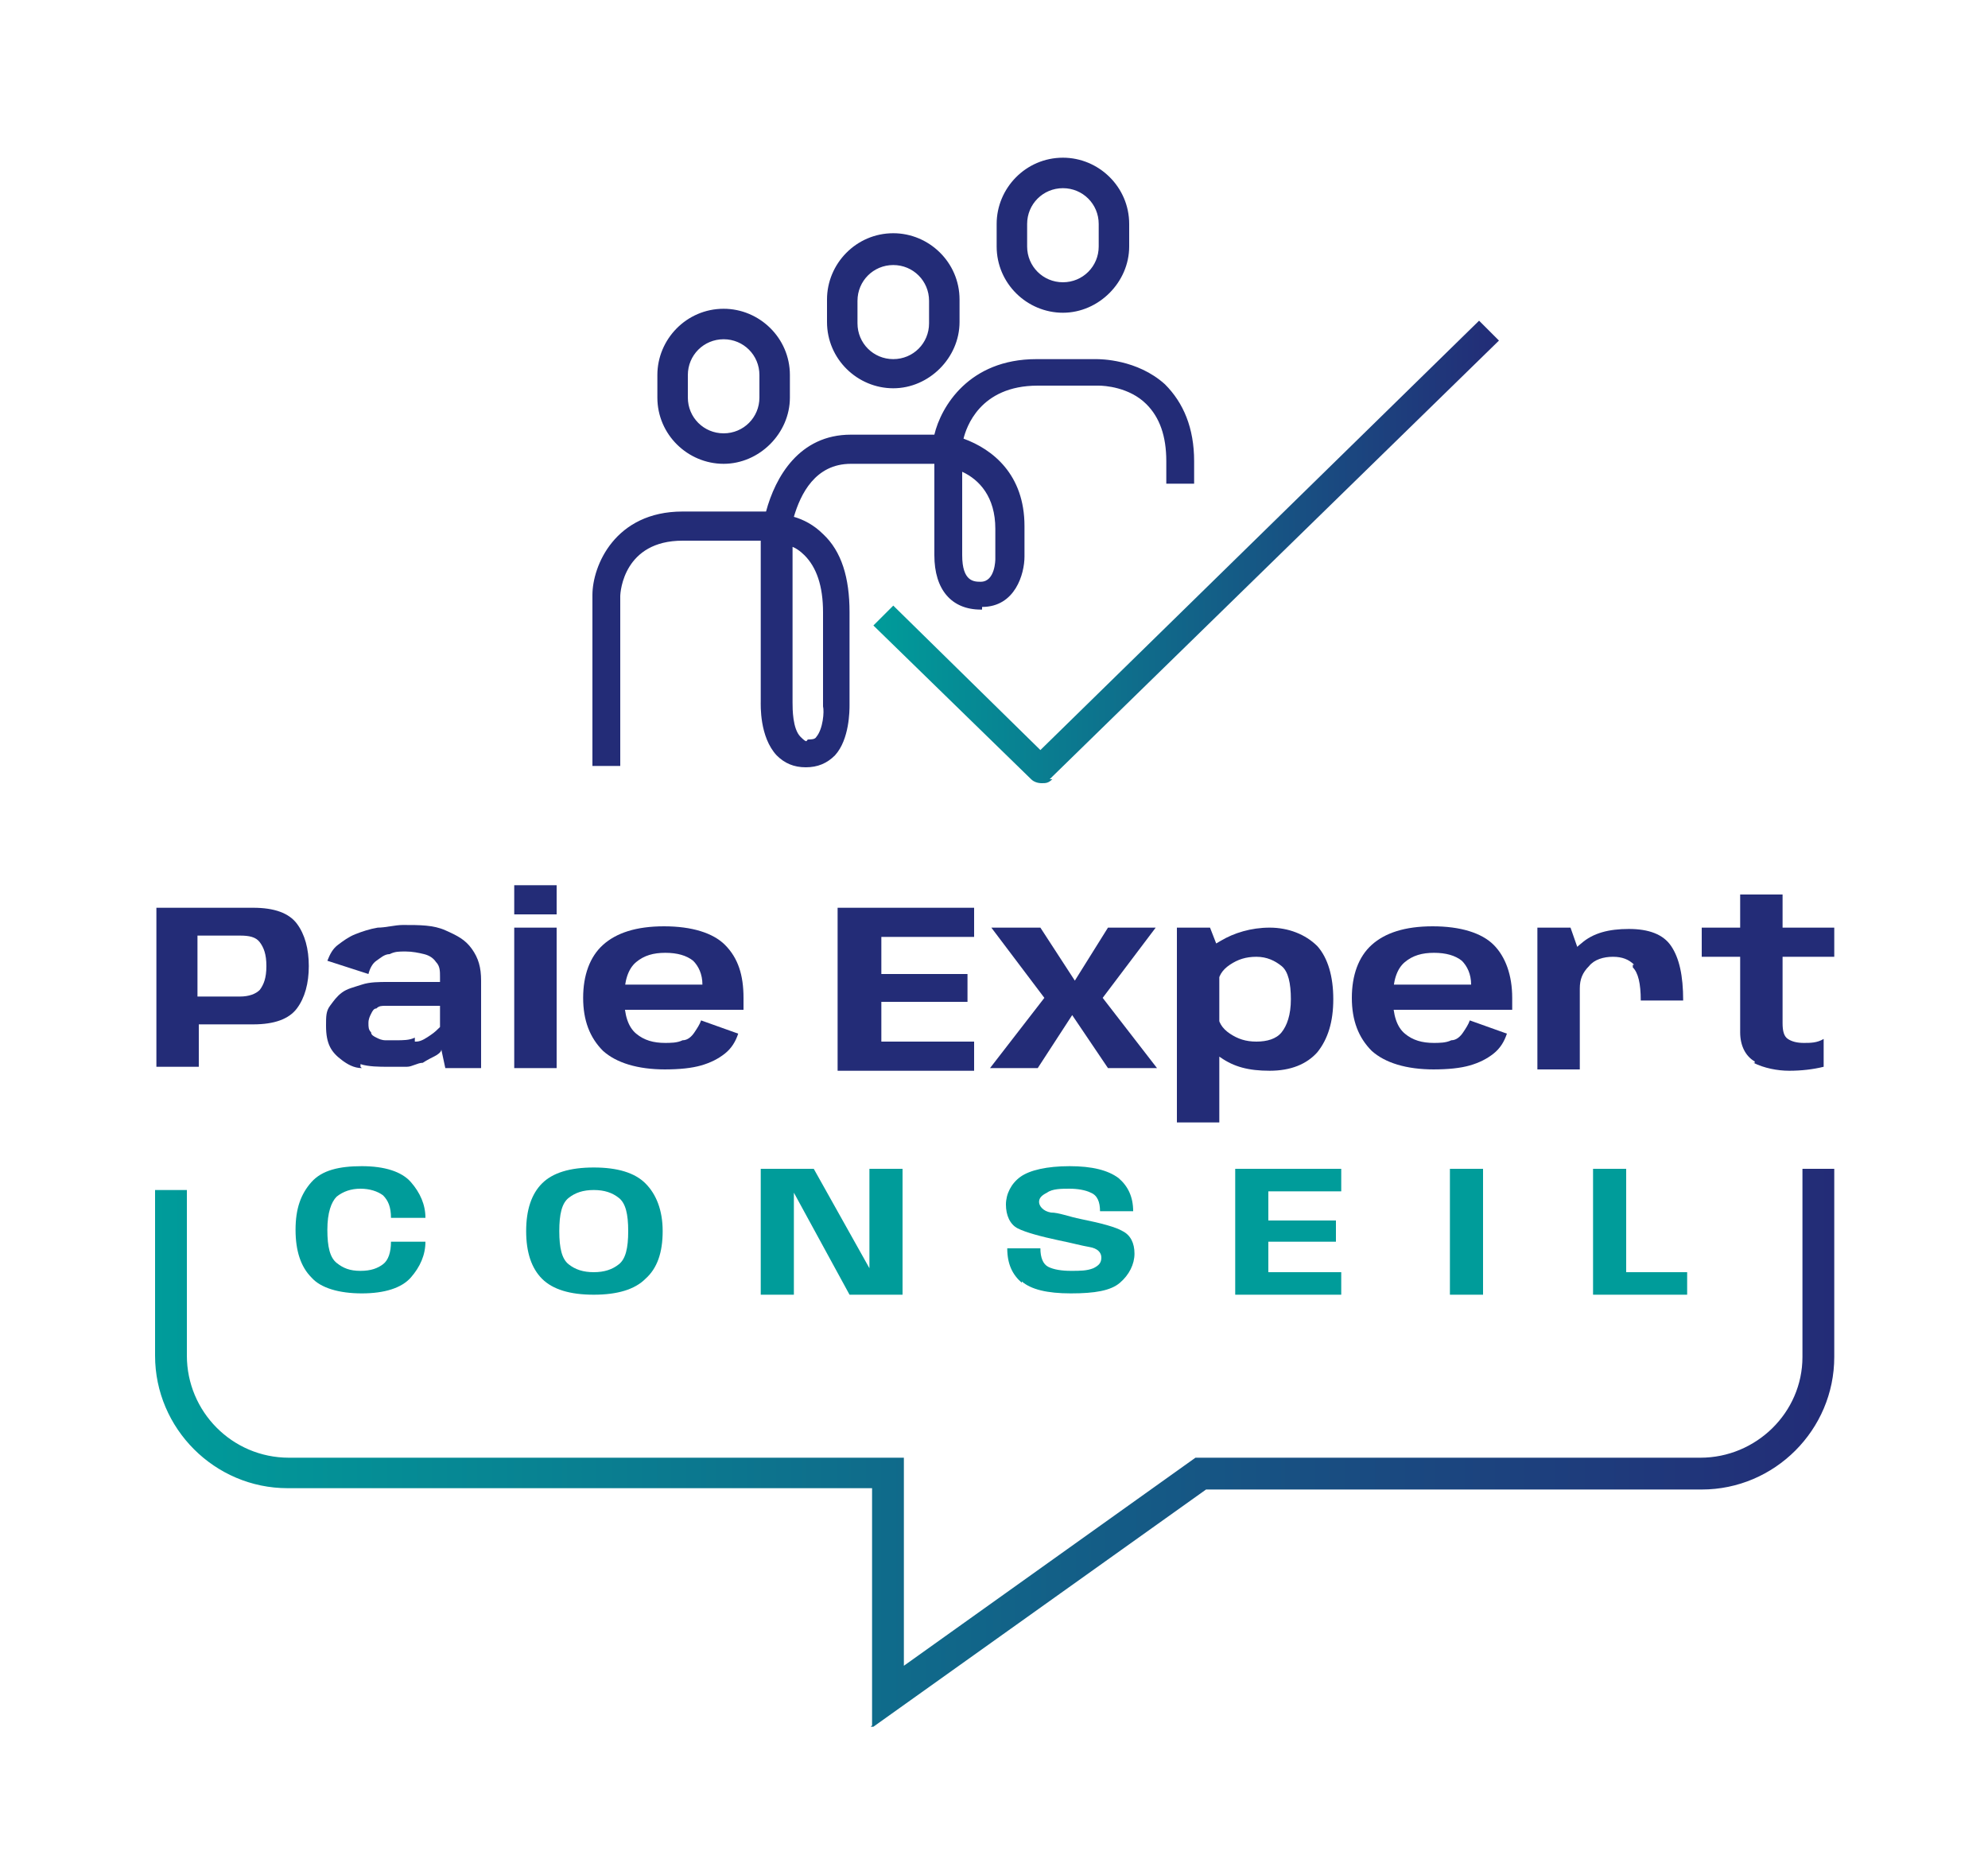 <?xml version="1.0" encoding="UTF-8"?>
<svg xmlns="http://www.w3.org/2000/svg" xmlns:xlink="http://www.w3.org/1999/xlink" id="Calque_1" version="1.1" viewBox="0 0 150 140">
  <defs>
    <style>
      .st0 {
        fill: #009c9a;
      }

      .st1 {
        fill: url(#Dégradé_sans_nom_2);
      }

      .st2 {
        fill: #232c77;
      }

      .st3 {
        fill: url(#Dégradé_sans_nom);
      }
    </style>
    <linearGradient id="Dégradé_sans_nom" data-name="Dégradé sans nom" x1="11.7" y1="32.6" x2="138.2" y2="32.6" gradientTransform="translate(0 141.9) scale(1 -1)" gradientUnits="userSpaceOnUse">
      <stop offset="0" stop-color="#009c9a"></stop>
      <stop offset="1" stop-color="#232c77"></stop>
    </linearGradient>
    <linearGradient id="Dégradé_sans_nom_2" data-name="Dégradé sans nom 2" x1="65.8" y1="100.3" x2="113.1" y2="100.3" gradientTransform="translate(0 141.9) scale(1 -1)" gradientUnits="userSpaceOnUse">
      <stop offset="0" stop-color="#009c9a"></stop>
      <stop offset="1" stop-color="#232c77"></stop>
    </linearGradient>
  </defs>
  <path class="st3" d="M65.8,130.2v-17.9H21.7c-5.5,0-10-4.5-10-10v-12.5h2.4v12.5c0,4.2,3.4,7.7,7.7,7.7h46.4v15.7l22-15.7h38.1c4.2,0,7.7-3.4,7.7-7.6v-14.2h2.4v14.2c0,5.5-4.5,10-10,10h-37.4l-25.1,17.9h-.2Z"></path>
  <g>
    <path class="st2" d="M11.7,68.5h7.4c1.6,0,2.7.4,3.3,1.2.6.8.9,1.9.9,3.2s-.3,2.4-.9,3.2c-.6.8-1.7,1.2-3.3,1.2h-4.1v3.2h-3.2v-12.2.2ZM18.1,75.2c.7,0,1.2-.2,1.5-.5.3-.4.5-.9.5-1.8s-.2-1.4-.5-1.8-.8-.5-1.5-.5h-3.2v4.6s3.2,0,3.2,0Z"></path>
    <path class="st2" d="M27.3,80.6c-.6,0-1.1-.3-1.5-.6-.4-.3-.7-.6-.9-1s-.3-.9-.3-1.6,0-1.1.3-1.5.5-.7.9-1,.9-.4,1.5-.6,1.3-.2,2-.2h3.9v-.4c0-.4,0-.8-.3-1.1-.2-.3-.5-.5-.9-.6s-.9-.2-1.4-.2-.8,0-1.2.2c-.4,0-.7.3-1,.5s-.5.6-.6,1l-3.1-1c.2-.5.4-.9.8-1.2.4-.3.8-.6,1.3-.8.5-.2,1.1-.4,1.7-.5.6,0,1.3-.2,1.9-.2,1.3,0,2.3,0,3.2.4s1.5.7,2,1.4.7,1.4.7,2.4v6.6h-2.7l-.3-1.4c0,.2-.3.4-.5.5s-.6.3-.9.5c-.4,0-.8.3-1.2.3s-1,0-1.5,0-1.4,0-2-.2v.2ZM31.4,78.6c.4,0,.8-.3,1.1-.5s.5-.4.7-.6v-1.6h-4.1c-.3,0-.5,0-.7.2-.2,0-.3.2-.4.4s-.2.4-.2.7,0,.5.2.7c0,.2.2.3.4.4s.4.2.7.2h.8c.5,0,1,0,1.4-.2v.3Z"></path>
    <path class="st2" d="M42,66.8v2.2h-3.2v-2.2h3.2ZM38.8,70h3.2v10.6h-3.2v-10.6Z"></path>
    <path class="st2" d="M45.5,79.3c-1-1-1.5-2.3-1.5-4s.5-3.1,1.5-4,2.5-1.4,4.6-1.4,3.7.5,4.6,1.4c1,1,1.4,2.3,1.4,4s0,.7,0,.9h-9.3v-1.9h6.2c0-.8-.3-1.4-.7-1.8-.5-.4-1.2-.6-2.1-.6s-1.6.2-2.2.7c-.6.5-.9,1.4-.9,2.7s.3,2.2.9,2.7c.6.5,1.3.7,2.2.7v2c-2.1,0-3.7-.5-4.7-1.4h0ZM51.5,78.5c.4,0,.7-.3.9-.6.2-.3.4-.6.5-.9l2.8,1c-.2.6-.5,1.1-1,1.5s-1.1.7-1.8.9c-.7.2-1.6.3-2.8.3v-2c.5,0,1,0,1.4-.2Z"></path>
    <path class="st2" d="M63.2,68.5h10.3v2.2h-7v2.8h6.5v2.1h-6.5v3h7v2.2h-10.3v-12.2h0Z"></path>
    <path class="st2" d="M78.8,75.3l-4-5.3h3.7l2.6,4,2.5-4h3.6l-4,5.3,4.1,5.3h-3.7l-2.7-4-2.6,4h-3.6l4.1-5.3Z"></path>
    <path class="st2" d="M88.8,70h2.5l.7,1.8v12.9h-3.2v-14.6h0ZM92.1,79.8c-1-.6-1.6-1.3-1.6-1.9l1.4-1.4c0,.6.3,1.1.9,1.5s1.2.6,2,.6,1.5-.2,1.9-.7.7-1.3.7-2.5-.2-2.1-.7-2.5-1.1-.7-1.9-.7-1.4.2-2,.6-.9.9-.9,1.5l-1.4-1.4c0-.7.5-1.3,1.6-1.9,1-.6,2.3-1,3.7-1s2.7.5,3.6,1.4c.8.9,1.2,2.3,1.2,4s-.4,3-1.2,4c-.8.9-2,1.4-3.6,1.4s-2.7-.3-3.7-1Z"></path>
    <path class="st2" d="M103.5,79.3c-1-1-1.5-2.3-1.5-4s.5-3.1,1.5-4,2.5-1.4,4.6-1.4,3.7.5,4.6,1.4,1.4,2.3,1.4,4,0,.7,0,.9h-9.3v-1.9h6.2c0-.8-.3-1.4-.7-1.8-.5-.4-1.2-.6-2.1-.6s-1.6.2-2.2.7-.9,1.4-.9,2.7.3,2.2.9,2.7,1.3.7,2.2.7v2c-2.1,0-3.7-.5-4.7-1.4h0ZM109.5,78.5c.4,0,.7-.3.9-.6.2-.3.4-.6.5-.9l2.8,1c-.2.6-.5,1.1-1,1.5s-1.1.7-1.8.9c-.7.2-1.6.3-2.8.3v-2c.5,0,1,0,1.4-.2Z"></path>
    <path class="st2" d="M116,70h2.5l.7,2v8.7h-3.2v-10.6h0ZM123.3,72.8c-.4-.4-.9-.6-1.6-.6s-1.4.2-1.8.7c-.5.5-.7,1-.7,1.7l-1.2-.8c0-1,.4-1.9,1.3-2.6.9-.8,2.1-1.1,3.6-1.1s2.6.4,3.2,1.3c.6.9.9,2.2.9,4.1h-3.2c0-1.3-.2-2.1-.6-2.5v-.2Z"></path>
    <path class="st2" d="M132.4,80.1c-.7-.4-1.1-1.2-1.1-2.2v-5.7h-2.9v-2.2h2.9v-2.5h3.2v2.5h3.9v2.2h-3.9v5c0,.6.1,1,.4,1.2.3.2.7.3,1.2.3s1,0,1.5-.3v2.1c-.8.2-1.7.3-2.6.3s-1.9-.2-2.7-.6h.1Z"></path>
  </g>
  <g>
    <path class="st0" d="M23.5,96.4c-.8-.8-1.2-2-1.2-3.6s.4-2.7,1.2-3.6,2.1-1.2,3.8-1.2,3,.4,3.7,1.2c.7.8,1.1,1.7,1.1,2.7h-2.6c0-.8-.2-1.3-.6-1.7-.4-.3-1-.5-1.7-.5s-1.3.2-1.8.6c-.4.4-.7,1.2-.7,2.5s.2,2.1.7,2.5,1,.6,1.8.6,1.3-.2,1.7-.5.6-.9.6-1.7h2.6c0,1-.4,1.9-1.1,2.7-.7.8-2,1.2-3.7,1.2s-3.1-.4-3.8-1.2Z"></path>
    <path class="st0" d="M40.9,96.5c-.8-.8-1.2-2-1.2-3.6s.4-2.8,1.2-3.6c.8-.8,2.1-1.2,3.9-1.2s3.1.4,3.9,1.2c.8.8,1.3,2,1.3,3.6s-.4,2.8-1.3,3.6c-.8.8-2.1,1.2-3.9,1.2s-3.1-.4-3.9-1.2ZM46.7,95.4c.5-.4.7-1.2.7-2.5s-.2-2.1-.7-2.5-1.1-.6-1.9-.6-1.4.2-1.9.6-.7,1.2-.7,2.5.2,2.1.7,2.5,1.1.6,1.9.6,1.4-.2,1.9-.6Z"></path>
    <path class="st0" d="M57.4,88.2h4l4.2,7.5h0v-7.5h2.5v9.5h-4l-4.2-7.7h0v7.7h-2.5v-9.5Z"></path>
    <path class="st0" d="M77.1,96.8c-.7-.6-1.1-1.4-1.1-2.6h2.5c0,.7.2,1.2.6,1.4.4.2,1,.3,1.7.3s1.2,0,1.7-.2c.4-.2.6-.4.6-.8s-.3-.7-.9-.8-1.3-.3-2.3-.5c-1.4-.3-2.5-.6-3.1-.9s-.9-1-.9-1.8.4-1.6,1.1-2.1,2-.8,3.7-.8,2.9.3,3.7.9c.7.6,1.1,1.4,1.1,2.5h-2.5c0-.7-.2-1.2-.7-1.4-.4-.2-1-.3-1.6-.3s-1.3,0-1.7.3c-.4.2-.6.4-.6.7s.3.7.9.8c.6,0,1.3.3,2.3.5,1.5.3,2.6.6,3.1.9.6.3.9.9.9,1.7s-.4,1.6-1.1,2.2-1.9.8-3.7.8-3-.3-3.7-.9h0Z"></path>
    <path class="st0" d="M93.2,88.2h8v1.7h-5.5v2.2h5.1v1.6h-5.1v2.3h5.5v1.7h-8s0-9.5,0-9.5Z"></path>
    <path class="st0" d="M109.4,88.2h2.5v9.5h-2.5v-9.5Z"></path>
    <path class="st0" d="M120.2,88.2h2.5v7.8h4.6v1.7h-7.1v-9.5Z"></path>
  </g>
  <path class="st2" d="M67.4,20c1.5,0,2.7,1.2,2.7,2.7v1.7c0,1.5-1.2,2.7-2.7,2.7s-2.7-1.2-2.7-2.7v-1.7c0-1.5,1.2-2.7,2.7-2.7M67.4,17.6c-2.8,0-5,2.3-5,5v1.7c0,2.8,2.3,5,5,5s5-2.3,5-5v-1.7c0-2.8-2.3-5-5-5h0ZM80.2,14.2c1.5,0,2.7,1.2,2.7,2.7v1.7c0,1.5-1.2,2.7-2.7,2.7s-2.7-1.2-2.7-2.7v-1.7c0-1.5,1.2-2.7,2.7-2.7M80.2,11.9c-2.8,0-5,2.3-5,5v1.7c0,2.8,2.3,5,5,5s5-2.3,5-5v-1.7c0-2.8-2.3-5-5-5h0ZM54.6,25.6c1.5,0,2.7,1.2,2.7,2.7v1.7c0,1.5-1.2,2.7-2.7,2.7s-2.7-1.2-2.7-2.7v-1.7c0-1.5,1.2-2.7,2.7-2.7M54.6,23.3c-2.8,0-5,2.3-5,5v1.7c0,2.8,2.3,5,5,5s5-2.3,5-5v-1.7c0-2.8-2.3-5-5-5h0ZM74,46c-2.2,0-3.5-1.5-3.5-4.1v-6.9h-6.3c-2.7,0-3.8,2.3-4.3,4,.7.2,1.5.6,2.2,1.3,1.4,1.3,2,3.3,2,5.9v7c0,.4,0,2.6-1.1,3.8-.6.6-1.3.9-2.2.9s-1.6-.3-2.2-.9c-1.3-1.4-1.2-3.8-1.2-4.1v-12.1h-5.9c-4.4,0-4.7,3.8-4.7,4.2v12.8h-2.1v-12.9c0-2.2,1.7-6.3,6.8-6.3h6.3c.7-2.6,2.5-5.8,6.4-5.8h6.3c.5-2.1,2.6-5.7,7.7-5.7h4.5c.3,0,3.1,0,5.2,1.9,1.4,1.4,2.2,3.3,2.2,5.8v1.7h-2.1v-1.7c0-1.9-.5-3.3-1.5-4.3-1.3-1.3-3.2-1.4-3.6-1.4h-4.6c-4.4,0-5.4,3.2-5.6,4,2.2.8,4.6,2.7,4.6,6.6v2.3c0,1.3-.7,3.8-3.2,3.8v.2ZM72.6,35.6v6.3c0,2,.9,2,1.4,2,1.1,0,1.1-1.7,1.1-1.7v-2.3c0-2.4-1.2-3.7-2.5-4.3ZM59.8,41.1v11.9c0,.5,0,2,.6,2.6s.4.2.6.2.5,0,.6-.2c.5-.6.6-1.9.5-2.3h0v-7.1c0-2-.5-3.4-1.4-4.3-.3-.3-.7-.6-1.1-.7h.2Z"></path>
  <path class="st1" d="M79.2,58.8l33.9-33.1-1.5-1.5-33.1,32.4-11.1-10.9-1.5,1.5,11.9,11.6c.2.2.5.3.8.3s.5,0,.8-.3h-.2Z"></path>
</svg>
